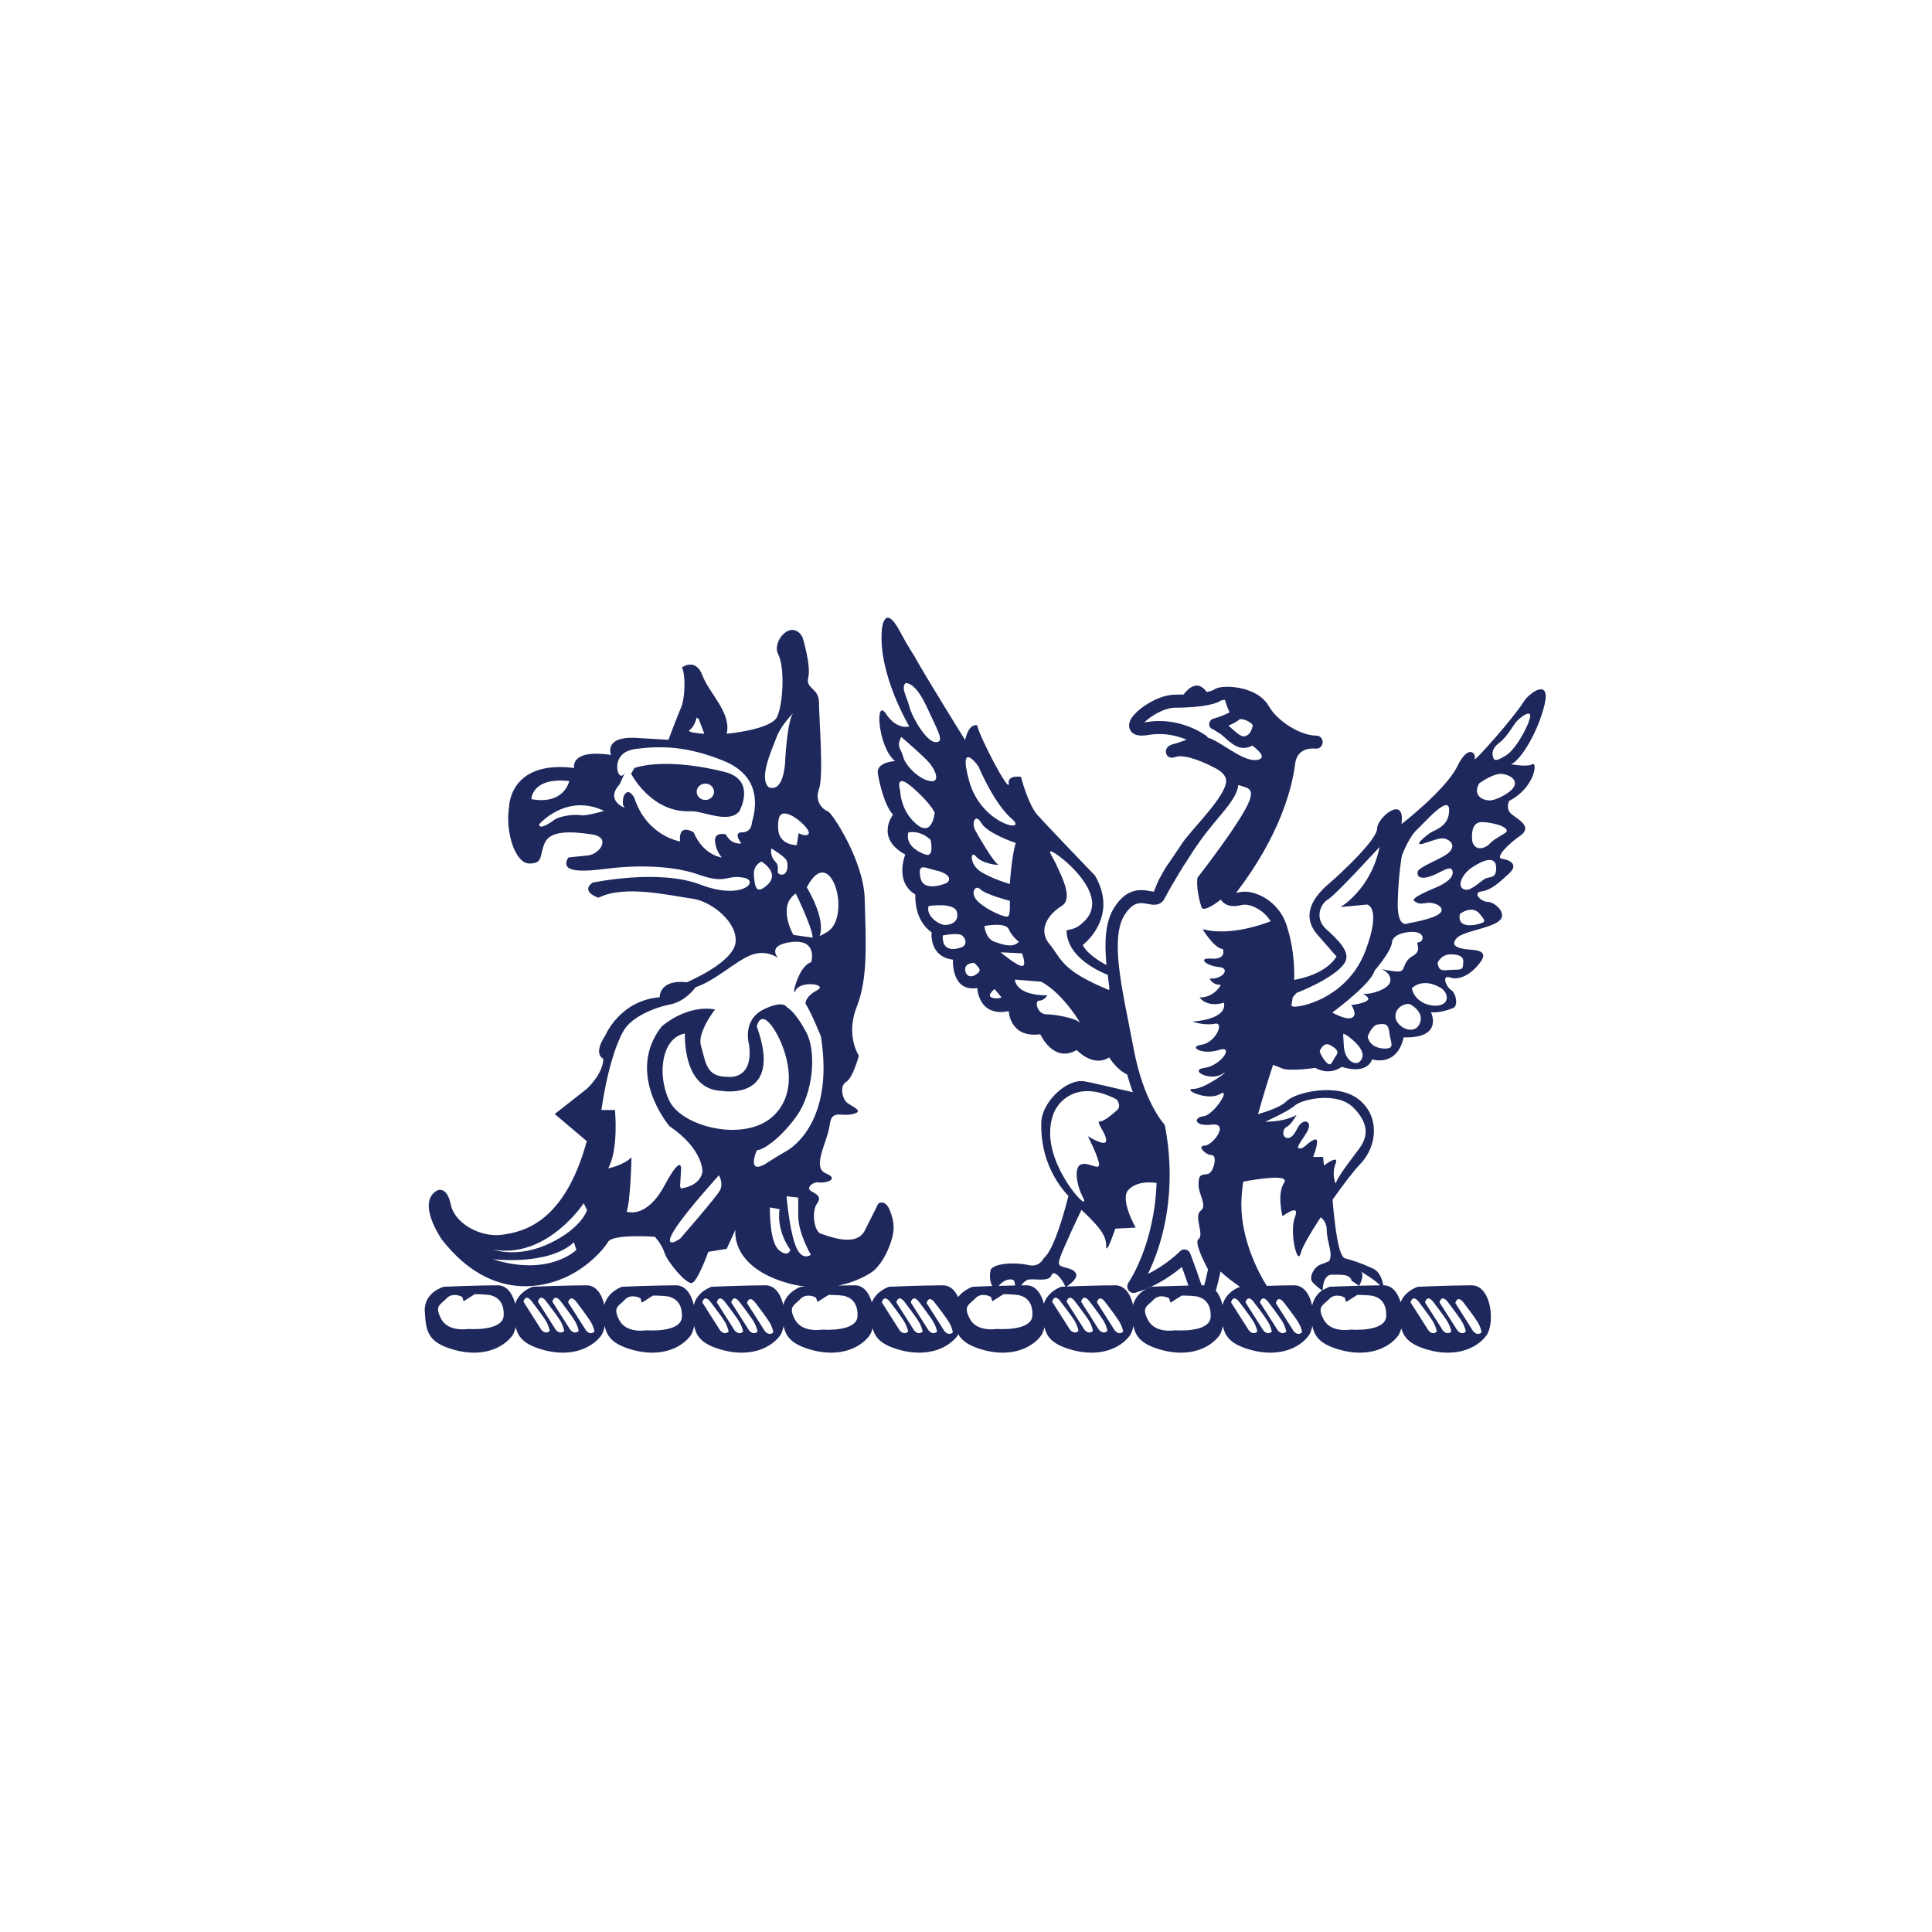 <svg xmlns="http://www.w3.org/2000/svg" xmlns:xlink="http://www.w3.org/1999/xlink" preserveAspectRatio="xMidYMid" width="50" height="50" viewBox="0 0 50 50">
  <defs>
    <style>
      .cls-1 {
        fill: #1e285c;
        fill-rule: evenodd;
      }
    </style>
  </defs>
  <path d="M39.975,18.228 C39.817,18.908 39.370,19.669 39.107,19.778 C39.107,19.778 39.528,19.859 39.660,19.778 C39.790,19.696 39.736,20.376 39.055,20.729 C39.055,20.729 38.949,20.947 39.134,21.083 C39.318,21.219 39.660,21.409 39.344,21.627 C39.029,21.845 38.686,22.198 38.870,22.225 C39.055,22.252 39.317,22.361 39.055,22.606 C38.792,22.850 38.575,23.043 38.339,23.070 C38.103,23.098 38.321,23.340 38.503,23.340 C38.686,23.340 39.055,23.666 38.767,23.857 C38.478,24.047 37.848,24.101 37.688,24.291 C37.531,24.482 37.741,24.536 37.925,24.564 C38.111,24.591 38.556,24.563 38.320,24.890 C38.084,25.217 37.768,25.380 37.531,25.298 C37.295,25.217 37.427,25.543 37.557,25.624 C37.688,25.706 37.741,26.032 37.609,26.087 C37.479,26.142 37.216,26.223 37.032,26.195 C37.032,26.195 37.375,26.875 36.324,26.848 C36.324,26.848 36.218,27.582 35.508,27.419 C35.508,27.419 35.404,27.826 34.722,27.609 C34.722,27.609 34.433,27.854 34.039,27.636 C34.039,27.636 33.330,27.745 33.145,27.636 L32.947,27.557 C32.823,27.934 32.686,28.376 32.558,28.834 C32.794,28.766 33.157,28.644 33.299,28.497 C33.513,28.274 34.606,28.008 35.165,28.453 C35.722,28.896 35.638,29.674 35.208,30.119 C35.033,30.301 34.757,30.662 34.486,31.049 C34.551,31.819 34.650,32.525 34.809,32.566 C34.980,32.611 35.180,32.669 35.525,32.826 C35.703,32.905 35.773,33.111 35.801,33.264 C35.803,33.264 35.806,33.264 35.808,33.264 C36.035,33.264 36.176,33.461 36.248,33.704 C36.363,33.402 36.693,33.301 36.693,33.301 C36.693,33.301 37.576,33.264 38.087,33.264 C38.598,33.264 38.700,34.252 38.463,34.569 C38.224,34.887 37.696,35.131 36.982,34.940 C36.500,34.808 36.337,34.630 36.265,34.376 C36.245,34.451 36.219,34.520 36.182,34.569 C35.945,34.887 35.416,35.131 34.702,34.940 C34.179,34.797 34.024,34.605 33.963,34.315 C33.943,34.415 33.913,34.507 33.866,34.569 C33.630,34.887 33.101,35.131 32.386,34.940 C31.864,34.797 31.709,34.605 31.648,34.315 C31.628,34.415 31.598,34.507 31.552,34.569 C31.314,34.887 30.787,35.131 30.073,34.940 C29.550,34.797 29.394,34.606 29.333,34.315 C29.312,34.416 29.283,34.507 29.236,34.569 C29.000,34.887 28.474,35.131 27.757,34.940 C27.256,34.803 27.096,34.618 27.030,34.347 C27.009,34.434 26.982,34.514 26.941,34.569 C26.702,34.887 26.175,35.131 25.459,34.940 C25.079,34.836 24.897,34.703 24.800,34.529 C24.792,34.541 24.788,34.558 24.780,34.569 C24.541,34.887 24.013,35.131 23.298,34.940 C22.816,34.808 22.654,34.630 22.582,34.376 C22.562,34.451 22.536,34.520 22.499,34.569 C22.260,34.887 21.734,35.131 21.018,34.940 C20.497,34.797 20.341,34.606 20.280,34.316 C20.260,34.416 20.231,34.507 20.185,34.569 C19.946,34.887 19.419,35.131 18.703,34.940 C18.181,34.797 18.026,34.606 17.965,34.315 C17.945,34.416 17.915,34.507 17.869,34.569 C17.631,34.887 17.103,35.131 16.389,34.940 C15.868,34.797 15.712,34.606 15.650,34.317 C15.630,34.416 15.601,34.507 15.555,34.569 C15.316,34.887 14.789,35.131 14.075,34.940 C13.571,34.802 13.412,34.617 13.346,34.344 C13.326,34.432 13.298,34.513 13.256,34.569 C13.019,34.887 12.490,35.131 11.776,34.940 C11.061,34.744 11.027,34.462 10.994,33.952 C10.959,33.441 11.487,33.301 11.487,33.301 C11.487,33.301 12.372,33.264 12.882,33.264 C13.120,33.264 13.266,33.481 13.333,33.742 C13.435,33.413 13.785,33.301 13.785,33.301 C13.785,33.301 14.670,33.264 15.181,33.264 C15.428,33.264 15.578,33.498 15.641,33.773 C15.729,33.420 16.100,33.301 16.100,33.301 C16.100,33.301 16.984,33.264 17.495,33.264 C17.743,33.264 17.893,33.499 17.956,33.775 C18.043,33.420 18.415,33.301 18.415,33.301 C18.415,33.301 19.299,33.264 19.811,33.264 C20.058,33.264 20.208,33.498 20.271,33.774 C20.358,33.420 20.728,33.301 20.728,33.301 C20.728,33.301 20.784,33.298 20.839,33.296 C20.666,33.275 20.484,33.240 20.291,33.179 C18.884,32.736 19.034,31.825 19.034,31.825 L18.807,32.319 L18.330,32.397 C18.330,32.397 18.053,33.179 17.902,33.204 C17.750,33.230 17.273,32.658 17.198,32.423 C17.123,32.189 16.946,32.007 16.946,32.007 C16.946,32.007 15.865,31.929 15.739,32.137 C15.613,32.345 15.237,32.762 14.708,33.022 C14.180,33.282 12.747,33.752 11.439,32.085 C11.439,32.085 10.760,31.122 11.314,30.809 C11.314,30.809 11.565,30.679 11.666,31.173 C11.766,31.669 12.445,32.034 12.998,31.955 C13.552,31.877 14.608,31.643 15.186,29.533 L14.356,28.831 L15.186,28.180 C15.186,28.180 15.613,27.790 15.613,27.399 C15.613,27.399 15.336,27.295 15.664,26.800 C15.664,26.800 16.041,25.889 17.073,25.810 C17.073,25.810 17.047,25.341 17.776,25.420 C17.776,25.420 18.958,24.925 19.034,24.405 C19.109,23.884 18.425,23.330 17.927,23.259 C17.313,23.173 16.167,22.894 15.488,23.233 C15.488,23.233 15.010,23.078 15.336,22.843 C15.336,22.843 17.047,22.478 18.128,22.894 C19.209,23.311 19.687,22.791 19.234,22.712 C18.782,22.634 18.807,22.894 18.079,22.634 C17.348,22.374 16.343,22.400 15.739,22.478 C15.135,22.556 14.456,22.609 14.708,22.193 C14.708,22.193 14.909,22.167 15.211,22.140 C15.513,22.114 15.839,21.671 15.313,21.593 C14.784,21.515 14.256,21.489 14.105,21.801 C13.953,22.114 14.080,22.348 13.702,22.348 C13.325,22.348 13.074,21.515 13.174,20.891 C13.174,20.891 13.174,19.666 14.859,19.875 C14.859,19.875 14.733,19.380 15.815,19.536 C15.815,19.536 15.613,19.068 16.419,19.094 L17.299,19.146 C17.299,19.146 17.525,18.547 17.625,18.313 C17.726,18.078 17.750,17.505 17.651,17.271 C17.651,17.271 18.002,17.011 18.179,17.480 C18.354,17.948 18.933,18.442 18.807,18.990 C18.807,18.990 19.964,18.885 20.115,18.547 C20.266,18.209 20.316,17.271 20.140,16.933 C19.964,16.595 20.492,15.996 20.768,16.490 C20.768,16.490 20.995,17.219 20.918,17.532 C20.844,17.845 21.195,17.792 21.195,18.183 C21.195,18.573 21.322,20.084 21.195,20.422 C21.070,20.760 21.322,20.968 21.423,20.995 C21.524,21.021 22.353,22.270 22.378,23.259 C22.403,24.249 22.479,25.290 22.176,26.045 C21.875,26.800 22.227,27.321 22.227,27.321 C22.227,27.321 22.076,27.893 21.901,27.997 C21.724,28.102 21.800,28.414 21.901,28.519 C22.001,28.622 22.403,28.753 22.076,28.831 C21.750,28.909 21.524,28.700 21.472,29.117 C21.423,29.533 20.995,30.211 21.373,30.367 C21.750,30.523 21.348,30.627 21.195,30.601 C21.046,30.575 20.869,30.731 20.970,30.809 C21.070,30.887 21.298,30.940 21.145,31.148 C20.995,31.356 21.070,31.877 21.246,31.929 C21.423,31.980 22.151,32.294 22.378,31.851 C22.604,31.408 22.730,31.148 22.730,31.148 C22.730,31.148 22.906,31.018 23.032,31.330 C23.157,31.643 23.143,31.846 23.082,32.059 C22.910,32.655 22.604,32.892 22.604,32.892 C22.604,32.892 22.268,33.157 21.694,33.270 C21.847,33.266 21.997,33.264 22.124,33.264 C22.350,33.264 22.492,33.461 22.564,33.705 C22.680,33.403 23.009,33.301 23.009,33.301 C23.009,33.301 23.894,33.264 24.404,33.264 C24.586,33.264 24.714,33.393 24.796,33.569 C24.942,33.375 25.171,33.301 25.171,33.301 C25.171,33.301 25.393,33.291 25.680,33.282 C25.567,33.067 25.645,32.846 25.645,32.846 C25.796,32.669 26.344,32.675 26.622,32.741 C26.902,32.807 27.010,32.563 27.010,32.563 C27.282,32.362 27.583,31.232 27.650,30.953 C27.014,30.264 26.933,29.482 26.949,29.044 C26.966,28.524 27.595,27.924 28.046,27.982 C28.171,27.998 28.945,28.179 29.319,28.267 C29.266,28.129 29.219,27.978 29.171,27.809 C28.884,27.670 28.707,27.365 28.707,27.365 C28.285,27.636 27.866,27.174 27.866,27.174 C27.263,27.528 26.922,26.766 26.922,26.766 C26.133,26.875 26.106,26.168 26.106,26.168 C25.319,26.331 25.292,25.570 25.292,25.570 C24.610,25.679 24.662,24.836 24.662,24.836 C24.032,24.754 24.111,24.128 24.111,24.128 C23.637,23.802 23.689,23.149 23.689,23.149 C23.139,22.823 23.428,22.116 23.428,22.116 C22.639,21.682 23.112,21.083 23.112,21.083 C22.902,20.865 22.771,20.322 22.718,20.023 C22.666,19.723 23.164,19.696 23.164,19.696 C22.718,19.342 22.639,18.037 22.928,18.472 C23.217,18.908 23.532,18.799 23.532,18.799 C23.532,18.799 22.718,17.439 22.823,16.297 C22.823,16.297 22.877,15.563 23.296,16.352 C23.508,16.750 23.663,16.977 23.663,16.977 C23.926,17.467 24.978,19.153 24.978,19.153 C25.082,18.690 25.292,18.772 25.292,18.772 C25.307,18.987 26.146,20.604 26.106,20.268 C26.080,20.050 26.422,20.104 26.422,20.104 C26.422,20.104 26.604,20.811 26.842,21.083 C27.080,21.354 28.339,22.660 28.339,22.660 C28.969,23.749 28.023,24.455 28.023,24.455 C28.120,24.677 28.466,24.885 28.636,24.977 C28.578,24.378 28.604,23.854 28.833,23.492 C29.027,23.185 29.256,23.036 29.533,23.036 C29.621,23.036 29.700,23.050 29.763,23.062 C29.801,23.069 29.836,23.075 29.860,23.077 C29.888,23.014 29.955,22.833 30.010,22.732 C30.232,22.327 30.132,22.524 30.596,21.822 C30.832,21.466 31.764,20.576 31.732,20.192 C31.721,20.075 31.625,19.968 31.443,19.874 C30.894,19.590 30.616,19.560 30.491,19.574 L30.391,19.597 C30.374,19.603 30.350,19.609 30.324,19.609 C30.269,19.609 30.221,19.582 30.195,19.535 C30.156,19.468 30.169,19.379 30.228,19.325 C30.247,19.307 30.306,19.262 30.424,19.243 L30.711,19.144 C30.534,19.069 30.288,18.997 30.006,18.997 C29.913,18.997 29.820,19.004 29.731,19.019 C29.662,19.031 29.602,19.037 29.549,19.037 C29.403,19.037 29.303,18.990 29.252,18.897 C29.225,18.850 29.191,18.749 29.268,18.610 C29.407,18.361 29.961,17.978 30.414,17.978 C30.492,17.978 30.564,17.977 30.631,17.974 C30.743,17.824 30.991,17.574 31.230,17.909 C31.345,17.884 31.404,17.859 31.419,17.849 C31.483,17.799 31.600,17.774 31.765,17.774 C32.128,17.774 32.629,17.906 32.839,18.279 C33.048,18.644 33.591,18.998 34.001,19.035 C34.039,19.034 34.068,19.037 34.078,19.039 C34.158,19.039 34.230,19.114 34.230,19.206 C34.230,19.300 34.159,19.375 34.071,19.375 C34.069,19.376 34.066,19.375 34.063,19.375 C34.035,19.375 34.007,19.374 33.978,19.371 C33.709,19.375 33.551,19.510 33.517,19.773 C33.441,20.378 33.141,21.601 31.990,23.108 C32.010,23.105 32.032,23.100 32.055,23.095 C32.103,23.082 32.155,23.076 32.211,23.076 C32.578,23.076 33.167,23.380 33.329,24.056 C33.359,24.146 33.513,24.653 33.493,25.360 C33.754,25.314 34.330,25.169 34.590,24.754 C34.590,24.754 34.537,24.700 34.090,24.183 C33.646,23.666 34.035,23.182 34.352,22.905 C34.694,22.609 34.843,22.453 34.843,22.453 C34.843,22.453 35.641,21.708 35.641,21.436 C35.641,21.165 36.376,20.539 36.271,21.328 C36.271,21.328 37.427,20.431 37.715,19.832 C38.006,19.234 38.216,19.507 38.162,19.642 C38.111,19.778 39.185,18.562 39.424,18.174 C39.583,17.911 40.133,17.549 39.975,18.228 ZM38.343,34.480 C38.343,34.480 38.328,34.356 38.241,34.216 C38.156,34.075 37.885,33.723 37.885,33.723 C37.885,33.723 37.732,33.493 37.664,33.723 L38.122,34.446 C38.122,34.446 38.225,34.589 38.343,34.480 ZM37.935,34.462 C37.935,34.462 37.918,34.341 37.833,34.200 C37.748,34.058 37.476,33.705 37.476,33.705 C37.476,33.705 37.323,33.476 37.254,33.705 L37.715,34.428 C37.715,34.428 37.815,34.569 37.935,34.462 ZM37.561,34.462 C37.561,34.462 37.543,34.341 37.458,34.200 C37.374,34.058 37.101,33.705 37.101,33.705 C37.101,33.705 36.949,33.476 36.879,33.705 L37.339,34.428 C37.339,34.428 37.440,34.569 37.561,34.462 ZM36.966,34.428 C36.966,34.428 37.068,34.569 37.184,34.462 C37.184,34.462 37.168,34.341 37.085,34.200 C36.999,34.058 36.727,33.705 36.727,33.705 C36.727,33.705 36.574,33.476 36.505,33.705 L36.966,34.428 ZM12.645,33.512 C12.508,33.493 12.287,33.493 12.287,33.493 L11.998,33.677 L11.963,33.564 L11.930,33.549 C11.930,33.549 11.708,33.439 11.555,33.604 C11.402,33.768 11.232,33.786 11.419,34.136 C11.606,34.483 12.116,34.393 12.116,34.393 C12.116,34.393 13.019,34.465 13.036,34.043 C13.053,33.622 12.781,33.530 12.645,33.512 ZM13.768,33.687 C13.768,33.687 13.614,33.458 13.547,33.687 L14.006,34.410 C14.006,34.410 14.108,34.551 14.227,34.446 C14.227,34.446 14.210,34.323 14.125,34.180 C14.040,34.039 13.768,33.687 13.768,33.687 ZM13.921,33.687 L14.380,34.410 C14.380,34.410 14.483,34.551 14.603,34.446 C14.603,34.446 14.585,34.323 14.500,34.180 C14.414,34.039 14.142,33.687 14.142,33.687 C14.142,33.687 13.990,33.458 13.921,33.687 ZM14.295,33.687 L14.755,34.410 C14.755,34.410 14.857,34.551 14.976,34.446 C14.976,34.446 14.960,34.323 14.874,34.180 C14.789,34.039 14.518,33.687 14.518,33.687 C14.518,33.687 14.363,33.458 14.295,33.687 ZM15.283,34.200 C15.197,34.058 14.926,33.705 14.926,33.705 C14.926,33.705 14.772,33.476 14.703,33.705 L15.164,34.428 C15.164,34.428 15.266,34.569 15.385,34.462 C15.385,34.462 15.369,34.341 15.283,34.200 ZM17.257,33.547 C17.120,33.529 16.899,33.529 16.899,33.529 L16.610,33.713 L16.576,33.600 L16.541,33.584 C16.541,33.584 16.320,33.475 16.167,33.639 C16.014,33.805 15.844,33.823 16.031,34.171 C16.218,34.520 16.729,34.427 16.729,34.427 C16.729,34.427 17.631,34.502 17.648,34.079 C17.665,33.657 17.392,33.566 17.257,33.547 ZM18.397,33.705 C18.397,33.705 18.243,33.476 18.175,33.705 L18.635,34.428 C18.635,34.428 18.737,34.569 18.856,34.462 C18.856,34.462 18.840,34.341 18.755,34.200 C18.669,34.058 18.397,33.705 18.397,33.705 ZM18.551,33.705 L19.009,34.428 C19.009,34.428 19.112,34.569 19.231,34.462 C19.231,34.462 19.214,34.341 19.128,34.200 C19.044,34.058 18.771,33.705 18.771,33.705 C18.771,33.705 18.617,33.476 18.551,33.705 ZM18.924,33.705 L19.384,34.428 C19.384,34.428 19.487,34.569 19.605,34.462 C19.605,34.462 19.589,34.341 19.504,34.200 C19.419,34.058 19.146,33.705 19.146,33.705 C19.146,33.705 18.993,33.476 18.924,33.705 ZM19.912,34.216 C19.827,34.075 19.555,33.723 19.555,33.723 C19.555,33.723 19.401,33.493 19.332,33.723 L19.793,34.446 C19.793,34.446 19.895,34.589 20.014,34.480 C20.014,34.480 19.997,34.356 19.912,34.216 ZM13.753,20.682 C14.608,20.838 14.733,20.213 14.733,20.213 C13.753,20.109 13.753,20.682 13.753,20.682 ZM13.953,21.333 C13.953,21.463 14.155,21.359 14.331,21.228 C14.507,21.098 14.909,21.072 15.035,21.098 C15.161,21.125 15.635,20.986 15.635,20.986 C14.655,20.517 13.953,21.333 13.953,21.333 ZM20.153,32.347 C20.397,32.559 20.455,32.346 20.455,32.346 C20.455,32.346 20.093,31.885 20.174,31.293 L19.924,31.248 C19.924,31.248 19.908,32.136 20.153,32.347 ZM20.039,28.857 C20.768,28.128 20.266,26.931 19.964,26.539 C19.663,26.149 19.586,26.566 19.586,26.566 C20.291,28.519 18.682,28.232 18.682,28.232 C17.651,28.206 17.726,26.748 17.726,26.748 C17.122,26.852 16.996,27.816 17.324,28.492 C17.651,29.170 19.310,29.586 20.039,28.857 ZM17.463,32.137 L17.600,32.059 C17.600,32.059 18.530,30.992 18.631,30.809 C18.732,30.627 18.605,30.416 18.605,30.416 C18.605,30.416 17.776,31.330 17.474,31.799 C17.172,32.267 17.463,32.137 17.463,32.137 ZM14.917,32.347 L14.853,32.149 C14.196,32.764 12.754,32.589 12.754,32.589 C14.217,33.050 14.917,32.347 14.917,32.347 ZM15.107,31.139 C15.107,31.139 14.166,32.573 12.782,32.343 C12.782,32.343 13.407,32.573 14.239,32.172 C15.068,31.770 15.192,31.316 15.192,31.316 L15.107,31.139 ZM18.079,18.599 L18.027,18.573 C18.027,18.573 17.978,18.808 17.852,18.885 C17.726,18.964 18.229,18.990 18.229,18.990 L18.079,18.599 ZM18.732,19.692 C17.776,19.302 17.098,19.302 16.469,19.380 C15.839,19.458 15.990,19.979 15.990,19.979 C16.092,20.213 16.191,19.953 16.191,19.953 L16.041,20.291 C15.639,20.734 16.191,20.916 16.191,20.916 C16.066,20.864 16.142,20.604 16.142,20.604 C16.268,20.343 16.419,20.656 16.419,20.656 C16.745,21.646 17.600,21.776 17.600,21.776 C17.550,21.281 17.952,21.541 17.952,21.541 C18.203,22.140 18.682,22.193 18.682,22.193 C18.682,22.193 18.530,22.036 18.505,21.776 C18.480,21.515 18.782,21.593 18.782,21.593 C18.933,21.879 19.185,21.827 19.185,21.827 C18.958,21.515 19.209,21.541 19.209,21.541 C19.460,21.541 19.460,21.281 19.460,21.281 C19.586,20.864 19.687,20.084 18.732,19.692 ZM19.511,22.661 C19.537,22.947 19.561,23.155 19.838,22.921 C20.115,22.686 19.939,22.453 19.711,22.296 C19.711,22.296 19.486,22.374 19.511,22.661 ZM20.342,22.244 C20.266,22.140 19.964,21.958 19.964,21.958 C19.964,21.958 19.913,22.140 20.063,22.296 C20.215,22.453 20.039,22.609 20.215,22.634 C20.392,22.661 20.417,22.348 20.342,22.244 ZM20.533,24.195 L21.031,24.267 C21.031,24.018 20.595,23.124 20.595,23.124 C20.102,23.455 20.533,24.195 20.533,24.195 ZM20.091,19.094 C19.964,19.432 19.638,20.136 19.890,20.370 C19.890,20.370 20.240,20.578 20.316,19.770 C20.316,19.770 20.366,18.599 20.542,18.442 C20.542,18.442 20.215,18.755 20.091,19.094 ZM20.467,21.098 C20.240,20.995 20.115,21.046 20.140,21.463 C20.166,21.880 20.620,21.873 20.620,21.873 L20.669,21.561 C20.669,21.561 20.846,21.665 20.922,21.587 C20.997,21.509 20.693,21.203 20.467,21.098 ZM20.879,22.966 C20.879,22.966 21.382,23.770 21.212,24.224 C21.212,24.224 21.292,24.195 21.425,24.107 C22.047,23.696 21.495,21.772 20.879,22.966 ZM21.246,26.826 C21.246,26.826 21.020,26.254 20.844,25.967 C20.844,25.967 20.844,25.785 21.145,25.629 C21.448,25.473 20.718,25.368 20.593,25.629 C20.467,25.889 20.643,25.004 20.995,24.900 C20.995,24.900 21.170,24.301 20.492,24.379 C19.813,24.457 20.140,24.795 20.140,24.795 C20.140,24.795 19.838,24.560 19.436,24.717 C19.034,24.874 18.531,25.368 18.002,25.550 C18.002,25.550 17.750,25.915 17.348,25.993 C16.946,26.071 16.353,26.311 16.142,26.670 C15.913,27.058 15.689,27.841 15.564,28.727 L15.915,28.727 C15.915,28.727 16.016,29.742 15.739,30.237 C15.739,30.237 16.142,30.159 16.343,29.950 C16.343,29.950 16.318,31.096 16.217,31.356 C16.217,31.356 16.721,31.564 17.198,30.679 C17.676,29.794 17.625,30.289 17.625,30.289 L17.600,30.705 L17.625,30.757 C17.625,30.757 18.130,30.705 18.179,30.315 C18.179,30.315 18.203,29.742 17.324,29.143 C17.324,29.143 16.167,27.790 17.123,26.566 C17.123,26.566 17.750,25.994 18.505,26.124 C18.505,26.124 18.039,26.719 18.140,27.058 C18.271,27.502 18.267,27.870 18.832,27.868 C18.832,27.868 19.511,27.972 19.385,27.034 C19.385,27.034 19.195,26.404 19.762,26.124 C20.291,25.863 20.366,26.071 20.366,26.071 C20.366,26.071 20.567,26.149 20.869,26.722 C21.136,27.230 21.045,28.283 20.618,28.882 C20.190,29.481 19.737,29.768 19.586,29.768 C19.586,29.768 19.276,30.494 19.913,30.055 C19.989,30.002 20.342,29.794 20.342,29.794 C20.342,29.794 21.616,29.165 21.246,26.826 ZM20.658,31.458 C20.658,30.994 20.658,30.994 20.658,30.994 L20.356,30.959 L20.369,31.099 C20.369,31.099 20.454,31.966 20.617,32.304 C20.780,32.642 20.985,32.473 20.985,32.473 C20.985,32.473 20.658,31.924 20.658,31.458 ZM21.801,33.530 C21.665,33.512 21.443,33.512 21.443,33.512 L21.154,33.695 L21.120,33.582 L21.085,33.566 C21.085,33.566 20.865,33.456 20.710,33.622 C20.559,33.786 20.388,33.805 20.575,34.153 C20.762,34.502 21.273,34.410 21.273,34.410 C21.273,34.410 22.175,34.483 22.193,34.061 C22.209,33.640 21.936,33.547 21.801,33.530 ZM22.822,33.705 L23.281,34.428 C23.281,34.428 23.383,34.569 23.503,34.462 C23.503,34.462 23.485,34.341 23.400,34.200 C23.315,34.058 23.043,33.705 23.043,33.705 C23.043,33.705 22.890,33.476 22.822,33.705 ZM23.196,33.705 L23.656,34.428 C23.656,34.428 23.758,34.569 23.878,34.462 C23.878,34.462 23.862,34.341 23.774,34.200 C23.689,34.058 23.418,33.705 23.418,33.705 C23.418,33.705 23.265,33.476 23.196,33.705 ZM23.570,33.705 L24.030,34.428 C24.030,34.428 24.132,34.569 24.252,34.462 C24.252,34.462 24.234,34.341 24.149,34.200 C24.065,34.058 23.793,33.705 23.793,33.705 C23.793,33.705 23.640,33.476 23.570,33.705 ZM24.558,34.216 C24.473,34.075 24.200,33.723 24.200,33.723 C24.200,33.723 24.048,33.493 23.980,33.723 L24.440,34.446 C24.440,34.446 24.542,34.589 24.660,34.480 C24.660,34.480 24.644,34.356 24.558,34.216 ZM25.661,25.815 C25.791,25.869 25.922,25.815 25.922,25.815 L25.739,25.597 C25.739,25.597 25.529,25.760 25.661,25.815 ZM25.265,25.217 C25.423,25.107 25.345,25.053 25.212,24.918 C25.212,24.918 24.978,24.918 24.978,25.080 C24.978,25.243 25.108,25.325 25.265,25.217 ZM26.080,23.720 C26.158,23.693 26.133,23.313 26.133,23.313 C26.133,23.313 25.502,23.150 25.371,23.014 C25.240,22.878 25.082,23.122 25.319,23.340 C25.554,23.558 26.001,23.749 26.080,23.720 ZM23.952,22.116 C24.189,22.198 24.084,21.735 24.084,21.735 C23.795,21.464 23.507,21.545 23.507,21.545 C23.428,21.845 23.716,22.035 23.952,22.116 ZM23.296,20.458 C23.296,20.458 23.296,20.974 23.716,21.328 C24.137,21.682 24.189,21.029 24.189,21.029 C24.189,21.029 24.084,20.784 23.612,20.376 C23.139,19.968 23.296,20.458 23.296,20.458 ZM23.322,19.071 C23.190,19.342 23.322,19.370 23.375,19.588 C23.428,19.805 23.769,20.158 24.058,20.212 C24.347,20.267 24.215,19.941 24.058,19.751 C23.900,19.561 23.322,19.071 23.322,19.071 ZM23.979,18.282 C23.663,17.602 23.428,17.684 23.428,17.684 C23.322,17.819 23.453,17.984 23.532,18.282 C23.612,18.581 23.979,19.206 24.215,19.206 C24.451,19.206 24.294,18.962 23.979,18.282 ZM24.215,22.524 C23.952,22.470 23.742,22.307 23.821,22.714 C23.900,23.122 24.504,22.850 24.504,22.850 C24.662,22.714 24.478,22.579 24.215,22.524 ZM24.032,23.448 C23.953,23.720 24.320,23.938 24.451,23.938 C24.583,23.938 24.820,23.884 24.767,23.612 C24.714,23.340 24.032,23.448 24.032,23.448 ZM24.898,24.210 C24.792,24.128 24.399,24.210 24.399,24.210 C24.373,24.672 24.767,24.564 24.898,24.510 C25.029,24.455 25.004,24.291 24.898,24.210 ZM26.186,21.192 C25.739,20.811 25.345,19.887 25.345,19.887 C25.371,19.859 24.767,19.071 25.082,20.212 C25.397,21.354 26.632,21.573 26.186,21.192 ZM25.397,21.300 C25.240,21.029 25.134,21.300 25.240,21.491 C25.345,21.682 25.713,22.307 25.818,22.361 C25.922,22.416 25.423,22.361 25.265,22.171 C25.108,21.980 25.083,22.361 25.371,22.552 C25.661,22.742 26.133,22.878 26.133,22.878 C26.133,22.878 26.186,22.116 26.289,21.817 C26.289,21.817 25.554,21.573 25.397,21.300 ZM26.106,24.047 C26.027,23.857 25.476,23.965 25.476,23.965 C25.476,23.965 25.502,24.291 25.739,24.374 C25.975,24.455 26.211,24.536 26.369,24.374 C26.369,24.374 26.186,24.237 26.106,24.047 ZM26.449,24.672 L25.896,24.645 C25.896,24.645 26.316,24.999 26.449,24.999 C26.579,24.999 26.449,24.672 26.449,24.672 ZM26.265,25.352 C26.265,25.352 26.263,25.760 27.104,25.760 C27.104,25.760 27.026,25.896 26.895,25.896 C26.764,25.896 26.842,26.250 27.080,26.250 C27.315,26.250 27.867,26.358 27.945,26.467 C28.023,26.575 27.550,25.733 26.947,25.406 L26.265,25.352 ZM28.707,25.530 C28.690,25.426 28.681,25.329 28.668,25.229 C28.487,25.159 27.603,24.783 27.603,24.074 C27.603,24.074 27.811,24.046 27.917,23.965 C28.101,23.830 28.416,23.558 28.181,23.041 C27.945,22.524 27.315,22.062 27.210,22.035 C27.104,22.007 27.263,22.198 27.367,22.442 C27.473,22.687 27.786,23.258 27.473,23.448 C27.157,23.639 26.842,24.047 27.157,24.428 C27.473,24.809 27.446,25.107 28.707,25.624 L28.707,25.530 ZM34.564,30.630 C34.650,30.408 34.951,30.030 35.165,29.741 C35.381,29.453 35.466,29.119 35.035,28.675 C34.606,28.230 33.684,28.454 33.513,28.609 C33.341,28.765 32.742,29.030 32.742,29.030 C33.299,29.030 33.555,28.852 33.555,28.852 C33.555,28.852 33.426,29.098 33.299,29.163 C33.170,29.230 33.191,29.453 33.320,29.453 C33.448,29.453 33.513,29.319 33.598,29.163 C33.684,29.008 33.878,28.963 33.878,29.141 C33.878,29.319 33.492,29.697 33.619,29.719 C33.749,29.741 33.814,29.586 34.005,29.497 C34.199,29.408 33.984,29.941 33.984,29.941 L34.241,29.941 L34.264,30.163 C34.264,30.163 34.671,29.853 34.564,30.119 C34.456,30.386 34.564,30.630 34.564,30.630 ZM34.980,33.145 C34.938,32.968 34.702,32.989 34.466,32.989 C34.248,32.989 34.232,33.330 34.231,33.389 C34.327,33.332 34.412,33.301 34.412,33.301 C34.412,33.301 34.778,33.286 35.173,33.275 L34.980,33.145 ZM35.215,32.902 C35.331,32.993 35.179,33.270 35.176,33.275 C35.365,33.270 35.550,33.266 35.718,33.265 C35.579,33.122 35.313,32.965 35.215,32.902 ZM34.259,34.153 C34.445,34.502 34.957,34.410 34.957,34.410 C34.957,34.410 35.858,34.483 35.875,34.061 C35.893,33.640 35.621,33.547 35.484,33.530 C35.348,33.512 35.127,33.512 35.127,33.512 L34.837,33.695 L34.803,33.582 L34.770,33.566 C34.770,33.566 34.548,33.456 34.395,33.622 C34.241,33.786 34.072,33.805 34.259,34.153 ZM33.958,33.787 C34.002,33.603 34.102,33.468 34.214,33.398 C34.192,33.381 34.070,33.290 33.972,33.188 C33.863,33.078 33.993,32.789 34.188,32.721 C34.380,32.655 34.400,32.633 34.400,32.633 C34.508,32.434 34.336,32.145 34.336,31.833 C34.336,31.661 34.254,31.561 34.179,31.503 C33.915,31.907 33.700,32.276 33.663,32.430 C33.578,32.785 33.362,31.874 33.513,31.497 C33.663,31.119 33.191,31.475 33.191,31.475 C33.191,31.475 33.039,30.896 33.234,30.608 C33.389,30.374 32.518,30.517 32.174,30.581 C32.145,30.794 32.126,30.996 32.126,31.172 C32.126,32.059 32.539,32.890 32.784,33.278 C33.028,33.270 33.283,33.264 33.494,33.264 C33.746,33.264 33.897,33.505 33.958,33.787 ZM33.698,34.480 C33.698,34.480 33.683,34.356 33.596,34.216 C33.511,34.075 33.238,33.723 33.238,33.723 C33.238,33.723 33.084,33.493 33.018,33.723 L33.477,34.446 C33.477,34.446 33.578,34.589 33.698,34.480 ZM33.289,34.462 C33.289,34.462 33.272,34.341 33.187,34.200 C33.101,34.058 32.830,33.705 32.830,33.705 C32.830,33.705 32.676,33.476 32.607,33.705 L33.068,34.428 C33.068,34.428 33.170,34.569 33.289,34.462 ZM32.914,34.462 C32.914,34.462 32.896,34.341 32.812,34.200 C32.726,34.058 32.454,33.705 32.454,33.705 C32.454,33.705 32.301,33.476 32.233,33.705 L32.693,34.428 C32.693,34.428 32.796,34.569 32.914,34.462 ZM32.319,34.428 C32.319,34.428 32.421,34.569 32.539,34.462 C32.539,34.462 32.523,34.341 32.437,34.200 C32.352,34.058 32.081,33.705 32.081,33.705 C32.081,33.705 31.927,33.476 31.859,33.705 L32.319,34.428 ZM31.639,33.775 C31.724,33.431 32.070,33.310 32.091,33.303 C31.912,33.178 31.731,33.043 31.586,32.906 C31.554,33.061 31.513,33.235 31.466,33.406 C31.548,33.500 31.606,33.630 31.639,33.775 ZM29.715,34.171 C29.903,34.520 30.412,34.427 30.412,34.427 C30.412,34.427 31.314,34.502 31.332,34.079 C31.349,33.657 31.076,33.566 30.942,33.547 C30.803,33.529 30.583,33.529 30.583,33.529 L30.293,33.713 L30.258,33.600 L30.225,33.584 C30.225,33.584 30.005,33.475 29.851,33.639 C29.697,33.805 29.527,33.823 29.715,34.171 ZM29.069,34.462 C29.069,34.462 29.050,34.341 28.966,34.200 C28.880,34.058 28.608,33.705 28.608,33.705 C28.608,33.705 28.455,33.476 28.388,33.705 L28.848,34.428 C28.848,34.428 28.950,34.569 29.069,34.462 ZM28.660,34.446 C28.660,34.446 28.643,34.323 28.558,34.180 C28.474,34.039 28.201,33.687 28.201,33.687 C28.201,33.687 28.047,33.458 27.978,33.687 L28.438,34.410 C28.438,34.410 28.541,34.551 28.660,34.446 ZM28.285,34.446 C28.285,34.446 28.269,34.323 28.183,34.180 C28.097,34.039 27.826,33.687 27.826,33.687 C27.826,33.687 27.672,33.458 27.603,33.687 L28.063,34.410 C28.063,34.410 28.166,34.551 28.285,34.446 ZM27.689,34.410 C27.689,34.410 27.792,34.551 27.911,34.446 C27.911,34.446 27.895,34.323 27.809,34.180 C27.724,34.039 27.450,33.687 27.450,33.687 C27.450,33.687 27.299,33.458 27.229,33.687 L27.689,34.410 ZM26.116,33.113 C26.003,33.125 25.910,33.205 25.845,33.278 C25.989,33.274 26.128,33.270 26.271,33.268 C26.261,33.166 26.259,33.098 26.116,33.113 ZM25.971,33.493 L25.681,33.677 L25.647,33.564 L25.613,33.549 C25.613,33.549 25.391,33.439 25.238,33.604 C25.085,33.768 24.916,33.786 25.102,34.136 C25.289,34.483 25.799,34.393 25.799,34.393 C25.799,34.393 26.702,34.465 26.719,34.043 C26.737,33.622 26.464,33.530 26.327,33.512 C26.192,33.493 25.971,33.493 25.971,33.493 ZM27.212,33.002 C27.148,33.180 26.804,33.091 26.632,33.113 C26.555,33.123 26.484,33.193 26.428,33.266 C26.473,33.266 26.525,33.264 26.566,33.264 C26.803,33.264 26.948,33.480 27.016,33.740 C27.120,33.412 27.468,33.301 27.468,33.301 C27.468,33.301 27.523,33.298 27.570,33.297 C27.517,33.137 27.275,32.831 27.212,33.002 ZM28.899,28.454 C27.812,27.879 27.366,28.636 27.366,28.636 C27.359,28.639 26.868,29.266 27.499,30.409 C27.814,30.979 28.181,31.280 28.023,30.980 C27.866,30.682 27.786,30.219 27.970,30.138 C28.154,30.057 28.444,30.301 28.444,30.138 C28.444,29.975 28.154,29.404 28.154,29.404 C28.154,29.404 28.628,29.704 28.628,29.513 C28.628,29.322 28.339,29.022 28.470,29.022 C28.601,29.022 28.916,28.724 28.916,28.724 C29.030,28.607 28.899,28.454 28.899,28.454 ZM29.206,30.791 C28.969,31.035 29.391,31.770 29.391,31.770 L28.864,31.797 C28.864,31.797 28.628,32.504 28.628,32.259 C28.628,32.038 28.571,31.854 27.988,31.311 C27.900,31.496 27.717,31.880 27.654,32.030 C27.567,32.230 27.404,32.558 27.404,32.691 C27.404,32.826 27.725,32.780 27.834,32.936 C27.930,33.073 27.669,33.253 27.603,33.295 C27.866,33.285 28.470,33.264 28.864,33.264 C29.112,33.264 29.261,33.498 29.324,33.775 C29.413,33.420 29.783,33.301 29.783,33.301 C29.783,33.301 30.288,33.280 30.756,33.270 C30.706,33.125 30.652,32.969 30.586,32.789 C30.348,32.990 29.917,33.302 29.380,33.455 C29.368,33.459 29.353,33.461 29.337,33.461 C29.284,33.461 29.234,33.434 29.203,33.389 C29.163,33.328 29.165,33.250 29.207,33.192 C29.240,33.143 29.877,32.186 29.932,30.616 C29.694,30.578 29.390,30.599 29.206,30.791 ZM32.414,18.755 C32.354,18.682 32.207,18.610 32.115,18.610 C32.095,18.610 32.084,18.614 32.082,18.615 C32.010,18.678 31.903,18.733 31.794,18.778 C31.811,18.794 31.827,18.809 31.844,18.824 C31.940,18.912 32.098,19.058 32.182,19.058 C32.233,19.053 32.373,19.039 32.422,18.765 C32.420,18.763 32.418,18.759 32.414,18.755 ZM32.410,19.296 C32.351,19.328 32.286,19.348 32.214,19.356 C32.202,19.357 32.191,19.357 32.180,19.357 C31.990,19.357 31.811,19.194 31.654,19.050 C31.595,18.996 31.544,18.966 31.491,18.935 C31.459,18.917 31.428,18.898 31.397,18.877 L31.364,18.862 C31.333,18.848 31.309,18.820 31.300,18.787 C31.277,18.708 31.319,18.627 31.393,18.602 C31.398,18.601 31.412,18.596 31.417,18.596 C31.547,18.558 31.713,18.496 31.821,18.436 C31.778,18.349 31.734,18.220 31.701,18.113 C31.649,18.116 31.616,18.123 31.603,18.127 C31.406,18.266 30.863,18.315 30.414,18.315 C30.135,18.315 29.775,18.533 29.616,18.695 C29.635,18.693 29.657,18.690 29.678,18.687 C29.786,18.669 29.896,18.660 30.006,18.660 C30.720,18.660 31.217,19.042 31.222,19.045 C31.238,19.057 31.251,19.074 31.261,19.092 C31.573,19.173 32.158,19.715 32.515,19.669 C32.809,19.631 32.576,19.420 32.410,19.296 ZM32.211,23.413 C32.182,23.413 32.156,23.416 32.134,23.422 C32.063,23.440 31.996,23.450 31.934,23.450 C31.730,23.450 31.635,23.346 31.596,23.281 C31.424,23.413 31.138,23.606 31.094,23.476 C30.937,22.988 30.991,22.714 30.991,22.714 C30.991,22.714 32.120,21.273 32.333,20.729 C32.471,20.371 32.243,20.391 32.050,20.314 C31.992,20.737 31.529,21.102 31.055,21.769 C30.813,22.109 30.838,22.099 30.609,22.442 L30.399,22.792 C30.310,22.936 30.178,23.181 30.135,23.259 C30.098,23.330 30.021,23.415 29.868,23.415 C29.815,23.415 29.760,23.404 29.707,23.394 C29.653,23.384 29.593,23.373 29.533,23.373 C29.423,23.373 29.275,23.407 29.105,23.677 C28.761,24.221 28.982,25.332 29.216,26.509 C29.258,26.720 29.300,26.931 29.339,27.142 C29.586,28.470 30.090,29.048 30.112,29.072 C30.133,29.095 30.146,29.123 30.153,29.153 C30.404,30.495 30.207,31.572 29.997,32.240 C29.904,32.538 29.799,32.783 29.709,32.968 C30.193,32.731 30.522,32.400 30.538,32.384 C30.567,32.353 30.608,32.335 30.652,32.335 C30.662,32.335 30.681,32.337 30.690,32.340 C30.738,32.350 30.782,32.388 30.803,32.440 C30.927,32.764 31.023,33.040 31.098,33.265 C31.119,33.265 31.146,33.264 31.166,33.264 C31.204,33.119 31.237,32.976 31.263,32.851 C31.118,32.578 30.911,32.142 31.018,32.068 C31.175,31.960 30.887,31.470 31.072,31.335 C31.254,31.198 31.018,30.926 31.018,30.655 C31.018,30.383 31.094,30.410 31.254,30.383 C31.411,30.356 31.516,29.894 31.359,29.894 C31.201,29.894 30.966,29.649 31.175,29.649 C31.386,29.649 31.833,29.050 31.359,29.105 C30.887,29.159 30.887,28.914 31.149,28.888 C31.411,28.860 31.883,28.126 31.570,28.315 C31.254,28.506 30.571,28.181 30.887,28.181 C31.201,28.181 31.938,27.609 31.622,27.800 C31.307,27.990 30.756,27.691 31.175,27.636 C31.596,27.582 31.963,27.038 31.543,27.174 C31.123,27.310 30.728,27.093 31.094,27.038 C31.463,26.984 31.701,26.440 31.438,26.494 C31.175,26.549 30.860,26.440 30.860,26.440 C31.831,26.359 31.674,25.950 31.674,25.950 C31.228,26.086 31.044,25.815 31.044,25.815 C31.437,25.815 31.596,25.488 31.596,25.488 C31.359,25.488 31.307,25.325 31.307,25.325 C31.649,25.352 31.858,25.053 31.543,25.026 C31.226,24.999 30.966,24.781 31.359,24.809 C31.753,24.836 31.649,24.564 31.649,24.564 C31.411,24.536 31.124,24.047 31.124,24.047 C31.792,24.226 32.610,23.949 32.885,23.843 C32.702,23.553 32.405,23.413 32.211,23.413 ZM37.634,25.097 C37.891,25.097 37.849,25.053 37.868,24.920 C37.890,24.786 37.805,24.698 37.547,24.698 C37.289,24.698 37.204,24.920 37.204,24.920 C37.246,25.187 37.376,25.097 37.634,25.097 ZM37.311,25.999 C37.526,25.910 37.455,25.660 37.269,25.555 C36.794,25.288 36.538,25.577 36.538,25.577 C36.623,25.977 37.096,26.087 37.311,25.999 ZM36.736,26.503 C36.888,26.192 36.499,25.993 36.499,25.993 C36.414,25.948 36.114,26.037 36.114,26.304 C36.114,26.571 36.588,26.815 36.736,26.503 ZM35.847,27.137 C36.124,27.137 35.975,26.959 35.955,26.714 C35.932,26.470 35.805,26.492 35.653,26.514 C35.502,26.536 35.396,26.824 35.396,26.824 C35.416,26.982 35.566,27.137 35.847,27.137 ZM34.779,27.075 C34.799,27.475 35.143,27.652 35.250,27.386 C35.357,27.120 34.843,26.787 34.843,26.787 C34.736,26.742 34.759,26.675 34.779,27.075 ZM34.329,27.497 C34.456,27.630 34.477,27.453 34.564,27.341 C34.650,27.230 34.628,27.163 34.435,27.053 C34.241,26.941 34.154,27.208 34.154,27.208 C34.154,27.208 34.199,27.363 34.329,27.497 ZM34.371,23.275 C34.178,23.387 34.005,23.764 34.329,24.053 C34.650,24.342 34.969,24.657 34.799,24.920 C34.544,25.320 33.555,25.697 33.555,25.697 C33.555,25.697 33.505,25.749 33.456,25.809 C33.447,25.878 33.433,25.950 33.420,26.021 C33.440,26.033 33.446,26.053 33.492,26.053 C33.814,26.053 34.907,25.741 35.337,24.608 C35.766,23.475 35.381,23.409 35.381,23.409 L34.694,23.475 C34.694,23.475 35.488,23.009 35.702,21.920 C35.702,21.920 34.564,23.164 34.371,23.275 ZM36.025,24.386 C36.002,24.631 35.573,25.120 35.573,25.120 C35.500,25.425 34.704,26.037 34.478,26.206 C34.716,26.327 34.913,26.403 35.017,26.320 C35.122,26.231 34.972,26.008 34.972,26.008 C34.972,26.008 35.250,25.986 35.381,25.897 C35.508,25.809 35.187,25.697 35.316,25.720 C35.443,25.741 35.961,25.609 35.982,25.386 C36.004,25.164 35.745,25.076 35.745,25.076 C35.745,25.076 36.004,25.142 36.195,25.142 C36.389,25.142 36.281,24.898 36.560,24.742 C36.838,24.587 36.603,24.386 36.710,24.386 C36.817,24.386 36.883,24.209 36.710,24.142 C36.540,24.076 36.044,24.142 36.025,24.386 ZM37.483,22.076 C37.655,21.920 37.591,21.787 37.440,21.720 C37.289,21.654 37.139,21.742 36.838,21.831 C36.540,21.920 36.925,21.609 37.032,21.543 C37.139,21.476 37.504,21.387 37.504,20.966 C37.504,20.543 36.883,21.276 36.666,21.476 C36.454,21.676 36.281,22.142 36.281,22.142 C36.281,22.142 36.195,22.586 36.174,23.320 C36.152,24.053 36.432,23.897 36.432,23.897 C36.432,23.897 37.118,23.787 37.269,23.631 C37.418,23.475 37.118,23.343 36.948,23.365 C36.776,23.387 36.731,23.409 36.603,23.320 C36.474,23.231 37.139,22.987 37.269,22.920 C37.396,22.853 37.634,22.720 37.591,22.542 C37.547,22.365 37.289,22.586 37.032,22.676 C36.776,22.765 36.666,22.697 36.689,22.564 C36.710,22.431 37.310,22.231 37.483,22.076 ZM38.320,23.897 C38.449,23.853 38.445,23.833 38.297,23.653 C38.094,23.405 37.782,23.653 37.782,23.653 C37.697,24.053 38.191,23.942 38.320,23.897 ZM37.856,22.999 C38.006,23.102 38.200,22.905 38.406,22.757 C38.523,22.674 38.702,22.751 38.719,22.520 C38.763,21.983 38.127,22.431 38.127,22.431 C37.890,22.564 37.697,22.889 37.856,22.999 ZM38.099,21.742 C38.103,21.770 38.105,21.787 38.105,21.787 C38.213,22.099 38.511,21.876 38.511,21.876 C38.663,21.720 38.728,21.698 38.943,21.565 C39.156,21.432 38.663,21.276 38.341,21.276 C38.079,21.276 38.087,21.618 38.099,21.742 ZM38.279,20.276 C38.105,20.594 38.377,20.715 38.556,20.715 C38.719,20.715 39.092,20.520 39.179,20.365 C39.264,20.209 39.136,20.076 38.899,20.031 C38.663,19.988 38.279,20.276 38.279,20.276 ZM39.264,18.654 C39.156,18.765 39.027,19.054 38.791,19.232 C38.556,19.409 38.641,19.588 38.641,19.588 C38.663,19.721 38.771,19.676 38.985,19.542 C39.201,19.409 39.501,18.899 39.587,18.610 C39.673,18.321 39.371,18.543 39.264,18.654 ZM17.876,20.995 C16.855,21.046 16.333,20.024 16.333,20.024 L16.420,19.874 C17.350,19.588 18.757,19.979 18.757,19.979 C19.586,20.187 19.135,20.995 19.135,20.995 C18.858,21.333 18.180,20.979 17.876,20.995 ZM18.254,20.280 C18.131,20.280 18.030,20.375 18.030,20.491 C18.030,20.608 18.131,20.703 18.254,20.703 C18.378,20.703 18.479,20.608 18.479,20.491 C18.479,20.375 18.378,20.280 18.254,20.280 Z" class="cls-1"/>
</svg>
